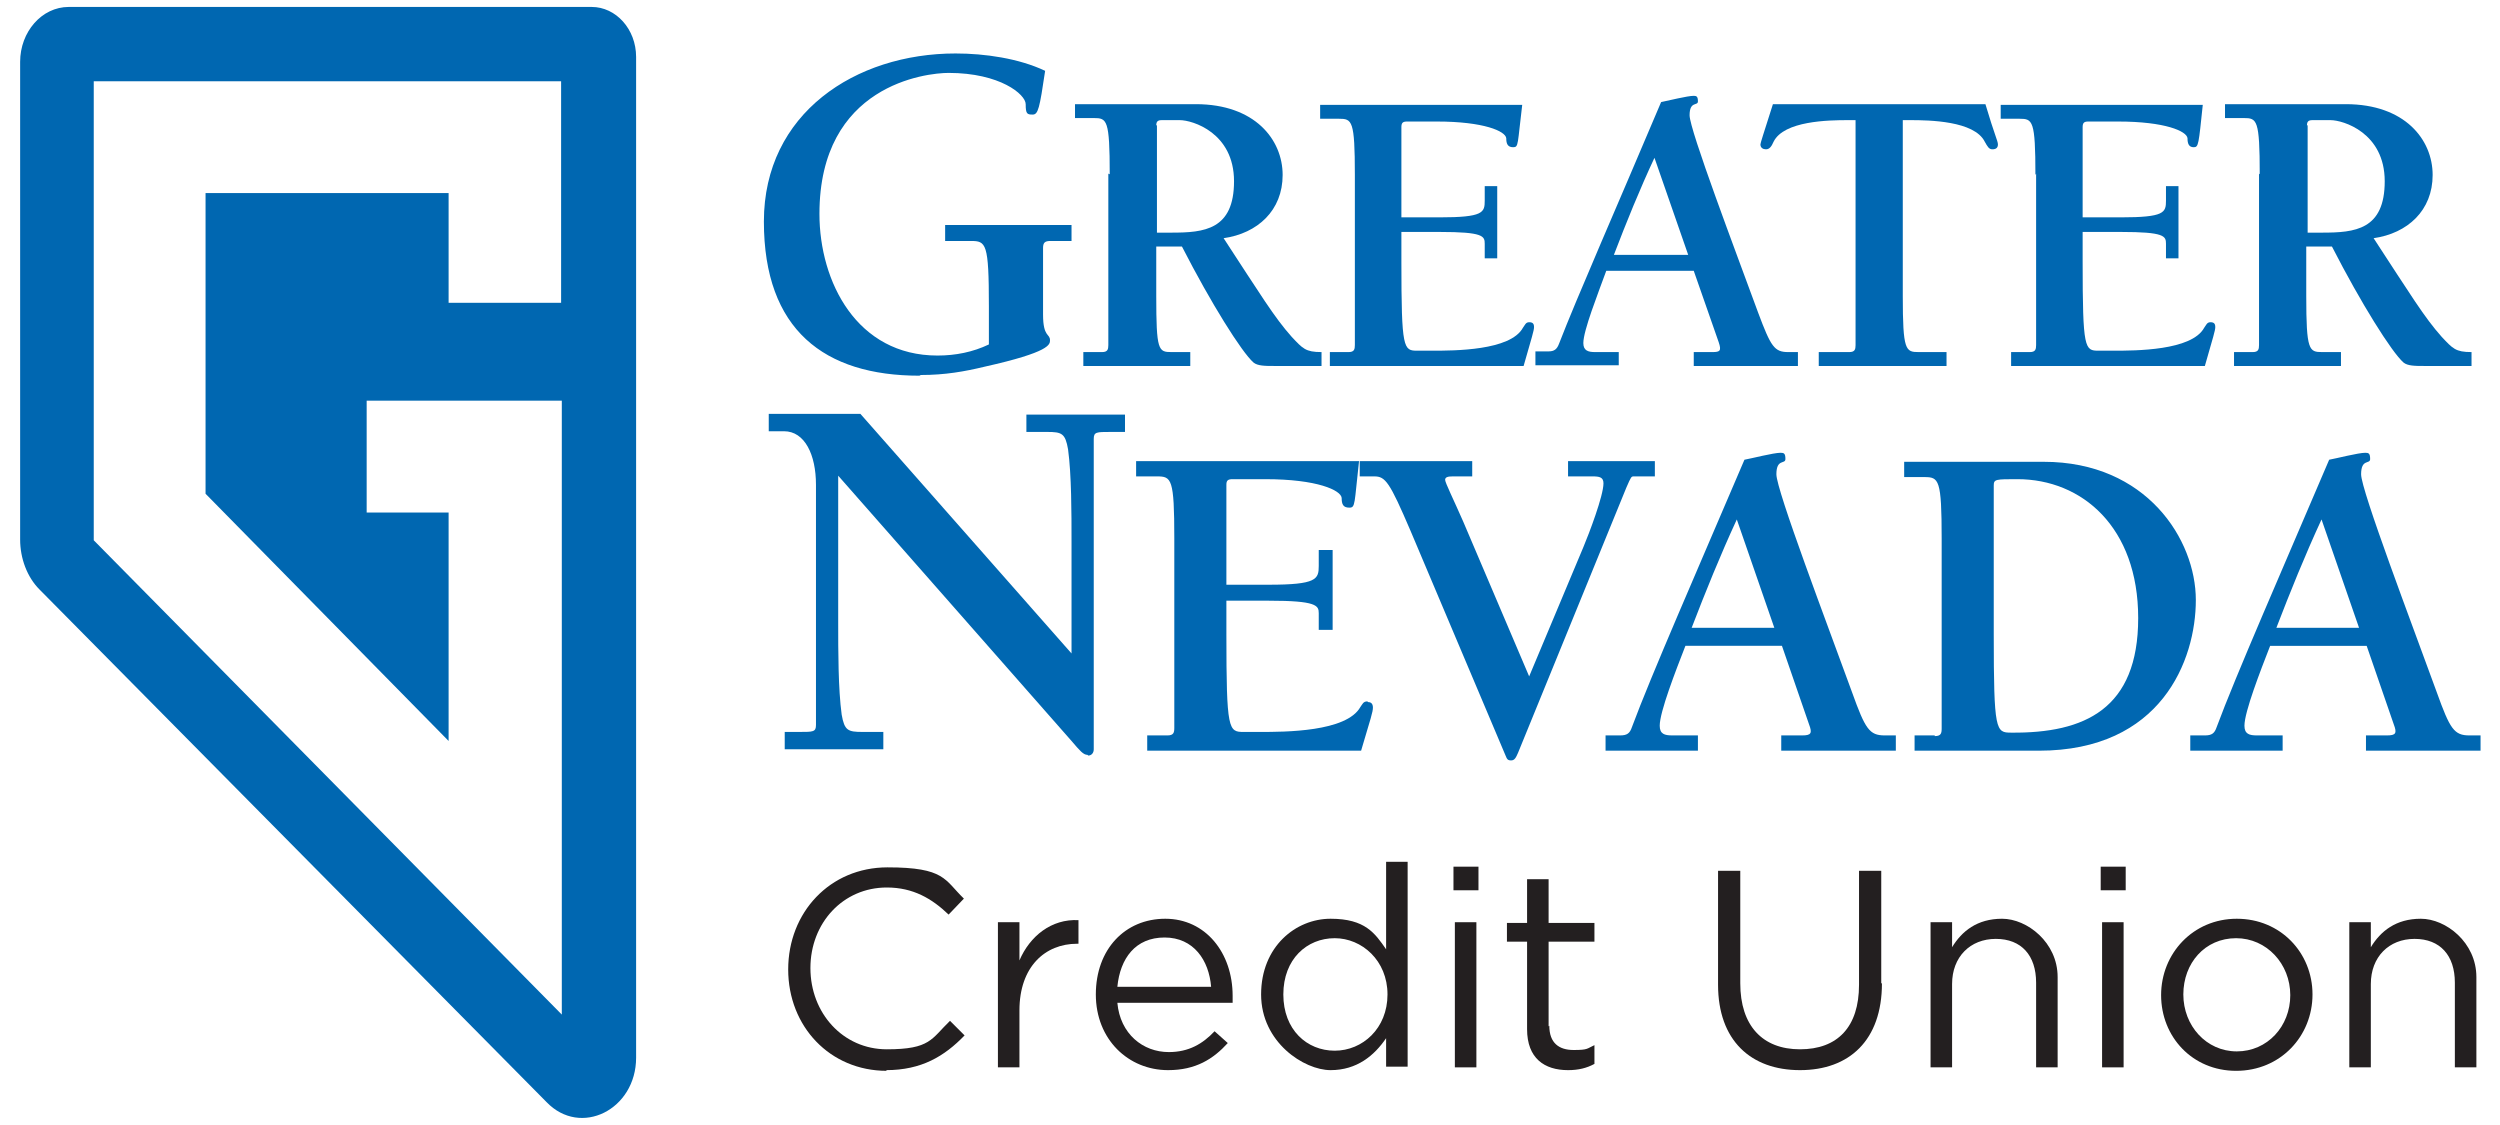 <svg id="Layer_1" xmlns="http://www.w3.org/2000/svg" version="1.1" viewBox="0 0 360 162">
  <defs>
    <style>
      .st0 {
        fill: #0067b1;
      }

      .st1 {
        fill: #231f20;
      }
    </style>
  </defs>
  <g>
    <path class="st1" d="M127.7,154.2c-8.2,0-14.2-6.4-14.2-14.6s6-14.7,14.3-14.7,8.2,1.8,11,4.5l-2.2,2.3c-2.4-2.3-5.1-3.9-8.9-3.9-6.3,0-11,5.1-11,11.6s4.7,11.7,11,11.7,6.4-1.5,9.1-4.1l2.1,2.1c-2.9,3-6.2,5-11.3,5Z"/>
    <path class="st1" d="M146.8,153.7h-3.1v-20.9h3.1v5.5c1.5-3.5,4.6-6,8.5-5.8v3.4h-.2c-4.6,0-8.3,3.3-8.3,9.6v8.3Z"/>
    <path class="st1" d="M168.3,151.5c2.9,0,4.9-1.2,6.6-3l1.9,1.7c-2.1,2.3-4.6,3.9-8.6,3.9-5.7,0-10.4-4.4-10.4-10.9s4.2-10.9,10-10.9,9.7,4.9,9.7,11.1,0,.6,0,1h-16.6c.4,4.5,3.7,7.1,7.4,7.1ZM174.4,142.1c-.3-3.8-2.5-7.1-6.7-7.1s-6.4,3-6.8,7.1h13.5Z"/>
    <path class="st1" d="M199.6,153.7v-4.2c-1.7,2.5-4.2,4.6-8,4.6s-10-4-10-10.9,5-10.9,10-10.9,6.4,2.1,8,4.4v-12.6h3.1v29.5h-3.1ZM192.2,135.1c-4,0-7.4,3-7.4,8.1s3.4,8.1,7.4,8.1,7.6-3.2,7.6-8.1-3.7-8.1-7.6-8.1Z"/>
    <path class="st1" d="M209.3,128.2v-3.4h3.6v3.4h-3.6ZM209.5,153.7v-20.9h3.1v20.9h-3.1Z"/>
    <path class="st1" d="M223.1,147.7c0,2.5,1.4,3.5,3.5,3.5s1.9-.2,3-.7v2.7c-1.1.6-2.3.9-3.8.9-3.4,0-5.9-1.7-5.9-5.9v-12.6h-2.9v-2.7h2.9v-6.3h3.1v6.3h6.6v2.7h-6.6v12.2Z"/>
    <path class="st1" d="M271,141.6c0,8.2-4.7,12.5-11.8,12.5s-11.8-4.3-11.8-12.3v-16.4h3.2v16.2c0,6.1,3.2,9.5,8.6,9.5s8.5-3.2,8.5-9.3v-16.4h3.2v16.2Z"/>
    <path class="st1" d="M281.1,153.7h-3.1v-20.9h3.1v3.6c1.4-2.3,3.6-4.1,7.2-4.1s8,3.4,8,8.4v13h-3.1v-12.2c0-3.9-2.1-6.3-5.8-6.3s-6.3,2.6-6.3,6.5v12Z"/>
    <path class="st1" d="M302.5,128.2v-3.4h3.6v3.4h-3.6ZM302.7,153.7v-20.9h3.1v20.9h-3.1Z"/>
    <path class="st1" d="M322,154.2c-6.3,0-10.8-4.9-10.8-10.9s4.6-11,10.9-11,10.9,4.9,10.9,10.9-4.6,11-11,11ZM322,135.1c-4.5,0-7.6,3.6-7.6,8.1s3.3,8.2,7.7,8.2,7.7-3.6,7.7-8.1-3.4-8.2-7.8-8.2Z"/>
    <path class="st1" d="M341.4,153.7h-3.1v-20.9h3.1v3.6c1.4-2.3,3.6-4.1,7.2-4.1s8,3.4,8,8.4v13h-3.1v-12.2c0-3.9-2.1-6.3-5.8-6.3s-6.3,2.6-6.3,6.5v12Z"/>
  </g>
  <g>
    <path class="st0" d="M132.6,54c3.5,0,6.3-.5,9.2-1.2,9.4-2.1,9.4-3.2,9.4-3.8,0-1-1-.4-1-3.7v-9.6c0-.8.3-1,1.1-1h3v-2.3h-18.2v2.3h3.7c2.2,0,2.6.3,2.6,9.4v5.5c-2.3,1.1-4.8,1.6-7.4,1.6-11.6,0-17-10.6-17-20.4,0-18.6,15.4-20.3,18.6-20.3,7.4,0,11.1,3.1,11.1,4.5s.2,1.5,1,1.5,1-.9,1.8-6.3c-3.8-1.8-8.7-2.5-12.9-2.5-14.4,0-27.6,8.6-27.6,24.2s8.7,22.2,22.4,22.2Z"/>
    <path class="st0" d="M159.6,25v24.7c0,.6-.1,1-.9,1h-2.7v2h15.4v-2h-2.7c-1.9,0-2.2-.2-2.2-8.1v-7.1h3.7c4.2,8.2,8.6,15.2,10.3,16.7.6.5,1.7.5,3,.5h6.8v-2c-2.3,0-2.7-.5-4.3-2.2-2.5-2.8-4.5-6.1-9.8-14.2,4.9-.7,8.5-4,8.5-9.1s-4-10.2-12.5-10.2h-17.4v2h2.7c1.9,0,2.3.2,2.3,8.1ZM166.5,18.1c0-.6.2-.8.8-.8h2.6c1.8,0,7.8,1.8,7.8,8.8s-4.3,7.4-9,7.4h-2.1v-15.5Z"/>
    <path class="st0" d="M195.1,25v24.7c0,.6-.1,1-.9,1h-2.7v2h27.9c1.2-4.2,1.5-5.1,1.5-5.6s-.2-.7-.7-.7-.6.4-.9.8c-1.8,3.3-9.9,3.3-13.1,3.3h-2.1c-2,0-2.3-.2-2.3-12.8v-4.3h5.5c6.3,0,6.5.6,6.5,1.7v2.1h1.8v-10.4h-1.8v2.1c0,1.7-.2,2.4-6.5,2.4h-5.5v-13c0-.6.2-.8.8-.8h4.3c6.8,0,9.9,1.4,10,2.4,0,.8.2,1.3,1,1.3s.6-.4,1.3-6.1h-29.1v2h2.7c1.9,0,2.3.2,2.3,8.1Z"/>
    <path class="st0" d="M233.1,50.7h-3.4c-1,0-1.7-.2-1.7-1.3,0-1.8,2.1-7.1,3.3-10.4h12.6l3.6,10.3c.4,1.2.2,1.4-.9,1.4h-2.7v2h15v-2h-1.4c-2,0-2.5-.8-4.3-5.6-3.3-9-9.9-26.4-9.9-28.5s1.2-1.3,1.2-2-.2-.8-.6-.8c-.9,0-3.7.7-4.7.9-6,14.2-12.2,28.3-14.7,34.8-.3.8-.7,1.1-1.5,1.1h-1.9v2h12v-2ZM238.2,22.6l4.9,14.1h-10.7c1.8-4.7,3.7-9.4,5.9-14.1Z"/>
    <path class="st0" d="M254.3,21.5c.5,0,.8-.4,1.1-1.1,1.5-3,7.9-3.1,10.7-3.1h1.1v32.4c0,.6-.1,1-.9,1h-4.4v2h18.4v-2h-4c-1.9,0-2.3-.2-2.3-8.1v-25.3h1.1c2.7,0,9.2.1,10.7,3.1.4.7.6,1.1,1.1,1.1s.8-.2.8-.7-.5-1.4-1.8-5.8h-30.6c-1.4,4.4-1.8,5.6-1.8,5.8,0,.5.4.7.8.7Z"/>
    <path class="st0" d="M293.2,25v24.7c0,.6-.1,1-.9,1h-2.7v2h27.9c1.2-4.2,1.5-5.1,1.5-5.6s-.2-.7-.7-.7-.6.4-.9.8c-1.8,3.3-9.9,3.3-13.1,3.3h-2.1c-2,0-2.3-.2-2.3-12.8v-4.3h5.5c6.3,0,6.5.6,6.5,1.7v2.1h1.8v-10.4h-1.8v2.1c0,1.7-.2,2.4-6.5,2.4h-5.5v-13c0-.6.2-.8.8-.8h4.3c6.8,0,9.9,1.4,10,2.4,0,.8.2,1.3.9,1.3s.7-.4,1.3-6.1h-29.1v2h2.7c1.9,0,2.3.2,2.3,8.1Z"/>
    <path class="st0" d="M325.3,25v24.7c0,.6-.1,1-.9,1h-2.7v2h15.4v-2h-2.7c-1.9,0-2.3-.2-2.3-8.1v-7.1h3.7c4.2,8.2,8.6,15.2,10.3,16.7.6.5,1.7.5,3,.5h6.8v-2c-2.3,0-2.7-.5-4.3-2.2-2.5-2.8-4.5-6.1-9.8-14.2,4.9-.7,8.5-4,8.5-9.1s-4-10.2-12.5-10.2h-17.4v2h2.7c1.9,0,2.3.2,2.3,8.1ZM332.2,18.1c0-.6.2-.8.8-.8h2.6c1.8,0,7.8,1.8,7.8,8.8s-4.3,7.4-9,7.4h-2.1v-15.5Z"/>
    <path class="st0" d="M156.7,108.8c.5,0,.8-.4.8-.9v-44.7c0-1,.4-1,2.4-1h2.1v-2.5h-14.2v2.5h3c2.1,0,2.6.2,3,2.5.5,3.7.5,9.1.5,13.3v16.1l-30.4-34.5h-13.2v2.5h2.2c3,0,4.6,3.4,4.6,7.7v34.6c0,1-.4,1-2.4,1h-2.1v2.5h14.2v-2.5h-3c-2.1,0-2.6-.2-3-2.5-.5-3.7-.5-9.1-.5-13.3v-21.1l33.6,38.2c1.2,1.4,1.7,2,2.3,2Z"/>
    <path class="st0" d="M196.9,101c-.6,0-.7.4-1,.8-2,3.6-10.9,3.6-14.5,3.6h-2.3c-2.2,0-2.5-.2-2.5-14.1v-4.8h6.1c6.9,0,7.2.7,7.2,1.8v2.4h2v-11.5h-2v2.3c0,1.9-.3,2.7-7.2,2.7h-6.1v-14.4c0-.6.2-.8.9-.8h4.7c7.5,0,10.9,1.6,11,2.7,0,.9.2,1.4,1.1,1.4s.7-.5,1.4-6.7h-32.1v2.2h3c2.1,0,2.5.3,2.5,8.9v27.3c0,.7-.1,1.1-1,1.1h-2.9v2.2h30.8c1.4-4.7,1.7-5.6,1.7-6.2s-.3-.8-.7-.8Z"/>
    <path class="st0" d="M209.2,68.6h2.8v-2.2h-16.2v2.2h2.1c1.6,0,2.2.8,5.2,7.8l13.7,32.4c.2.5.3.7.8.7s.7-.4,1-1.1l15.6-38.2c.7-1.6.7-1.6,1.1-1.6h3v-2.2h-12.5v2.2h3.5c1,0,1.6.1,1.6,1,0,1.8-2.1,7.3-2.9,9.2l-7.8,18.6-9.5-22.3c-1.4-3.2-2.6-5.6-2.6-6s.4-.5,1.1-.5Z"/>
    <path class="st0" d="M266.7,99.7c-3.6-9.9-10.9-29.1-10.9-31.4s1.3-1.4,1.3-2.2-.2-.9-.7-.9c-1,0-4.1.8-5.2,1-6.7,15.7-13.5,31.2-16.2,38.5-.3.9-.7,1.2-1.7,1.2h-2.1v2.2h13.3v-2.2h-3.7c-1.1,0-1.8-.2-1.8-1.4,0-2,2.3-7.9,3.7-11.5h13.9l3.9,11.3c.5,1.3.3,1.6-1,1.6h-3v2.2h16.5v-2.2h-1.6c-2.2,0-2.8-.9-4.7-6.2ZM243.6,90.4c2-5.2,4.1-10.4,6.5-15.6l5.4,15.6h-11.9Z"/>
    <path class="st0" d="M278.6,105.9h-2.9v2.2h17.9c17.6,0,22.6-13,22.6-21.7s-7.1-19.9-21.9-19.9h-20.1v2.2h2.9c2.1,0,2.5.3,2.5,8.9v27.3c0,.7-.1,1.1-1,1.1ZM287.1,69.9c0-.9.3-.9,3.4-.9,9.3,0,17.4,6.9,17.4,20s-7.7,16.6-18.3,16.5c-2.2,0-2.5-.2-2.5-14.1v-21.4Z"/>
    <path class="st0" d="M355.6,105.9c-2.2,0-2.8-.9-4.7-6.2-3.6-9.9-10.9-29.1-10.9-31.4s1.3-1.4,1.3-2.2-.2-.9-.7-.9c-1,0-4.1.8-5.2,1-6.7,15.7-13.5,31.2-16.2,38.5-.3.9-.7,1.2-1.7,1.2h-2.1v2.2h13.3v-2.2h-3.7c-1.1,0-1.8-.2-1.8-1.4,0-2,2.3-7.9,3.7-11.5h13.9l3.9,11.3c.5,1.3.3,1.6-1,1.6h-3v2.2h16.5v-2.2h-1.6ZM327.8,90.4c2-5.2,4.1-10.4,6.5-15.6l5.4,15.6h-11.9Z"/>
    <path class="st0" d="M85.1,1H9.9c-3.9,0-7,3.6-7,7.9v68.8c0,2.7,1,5.4,2.8,7.2l73,73.8c4.9,5.1,12.9,1.1,12.9-6.4V8.2c0-4-2.9-7.2-6.4-7.2ZM80.8,43.6h-16.2v-15.8s-35,0-35,0v43.3l35,35.6v-32.9h-11.8v-16.1h28.1v88.4L13.5,77.8V11.7h67.3v31.8Z"/>
  </g>
</svg>